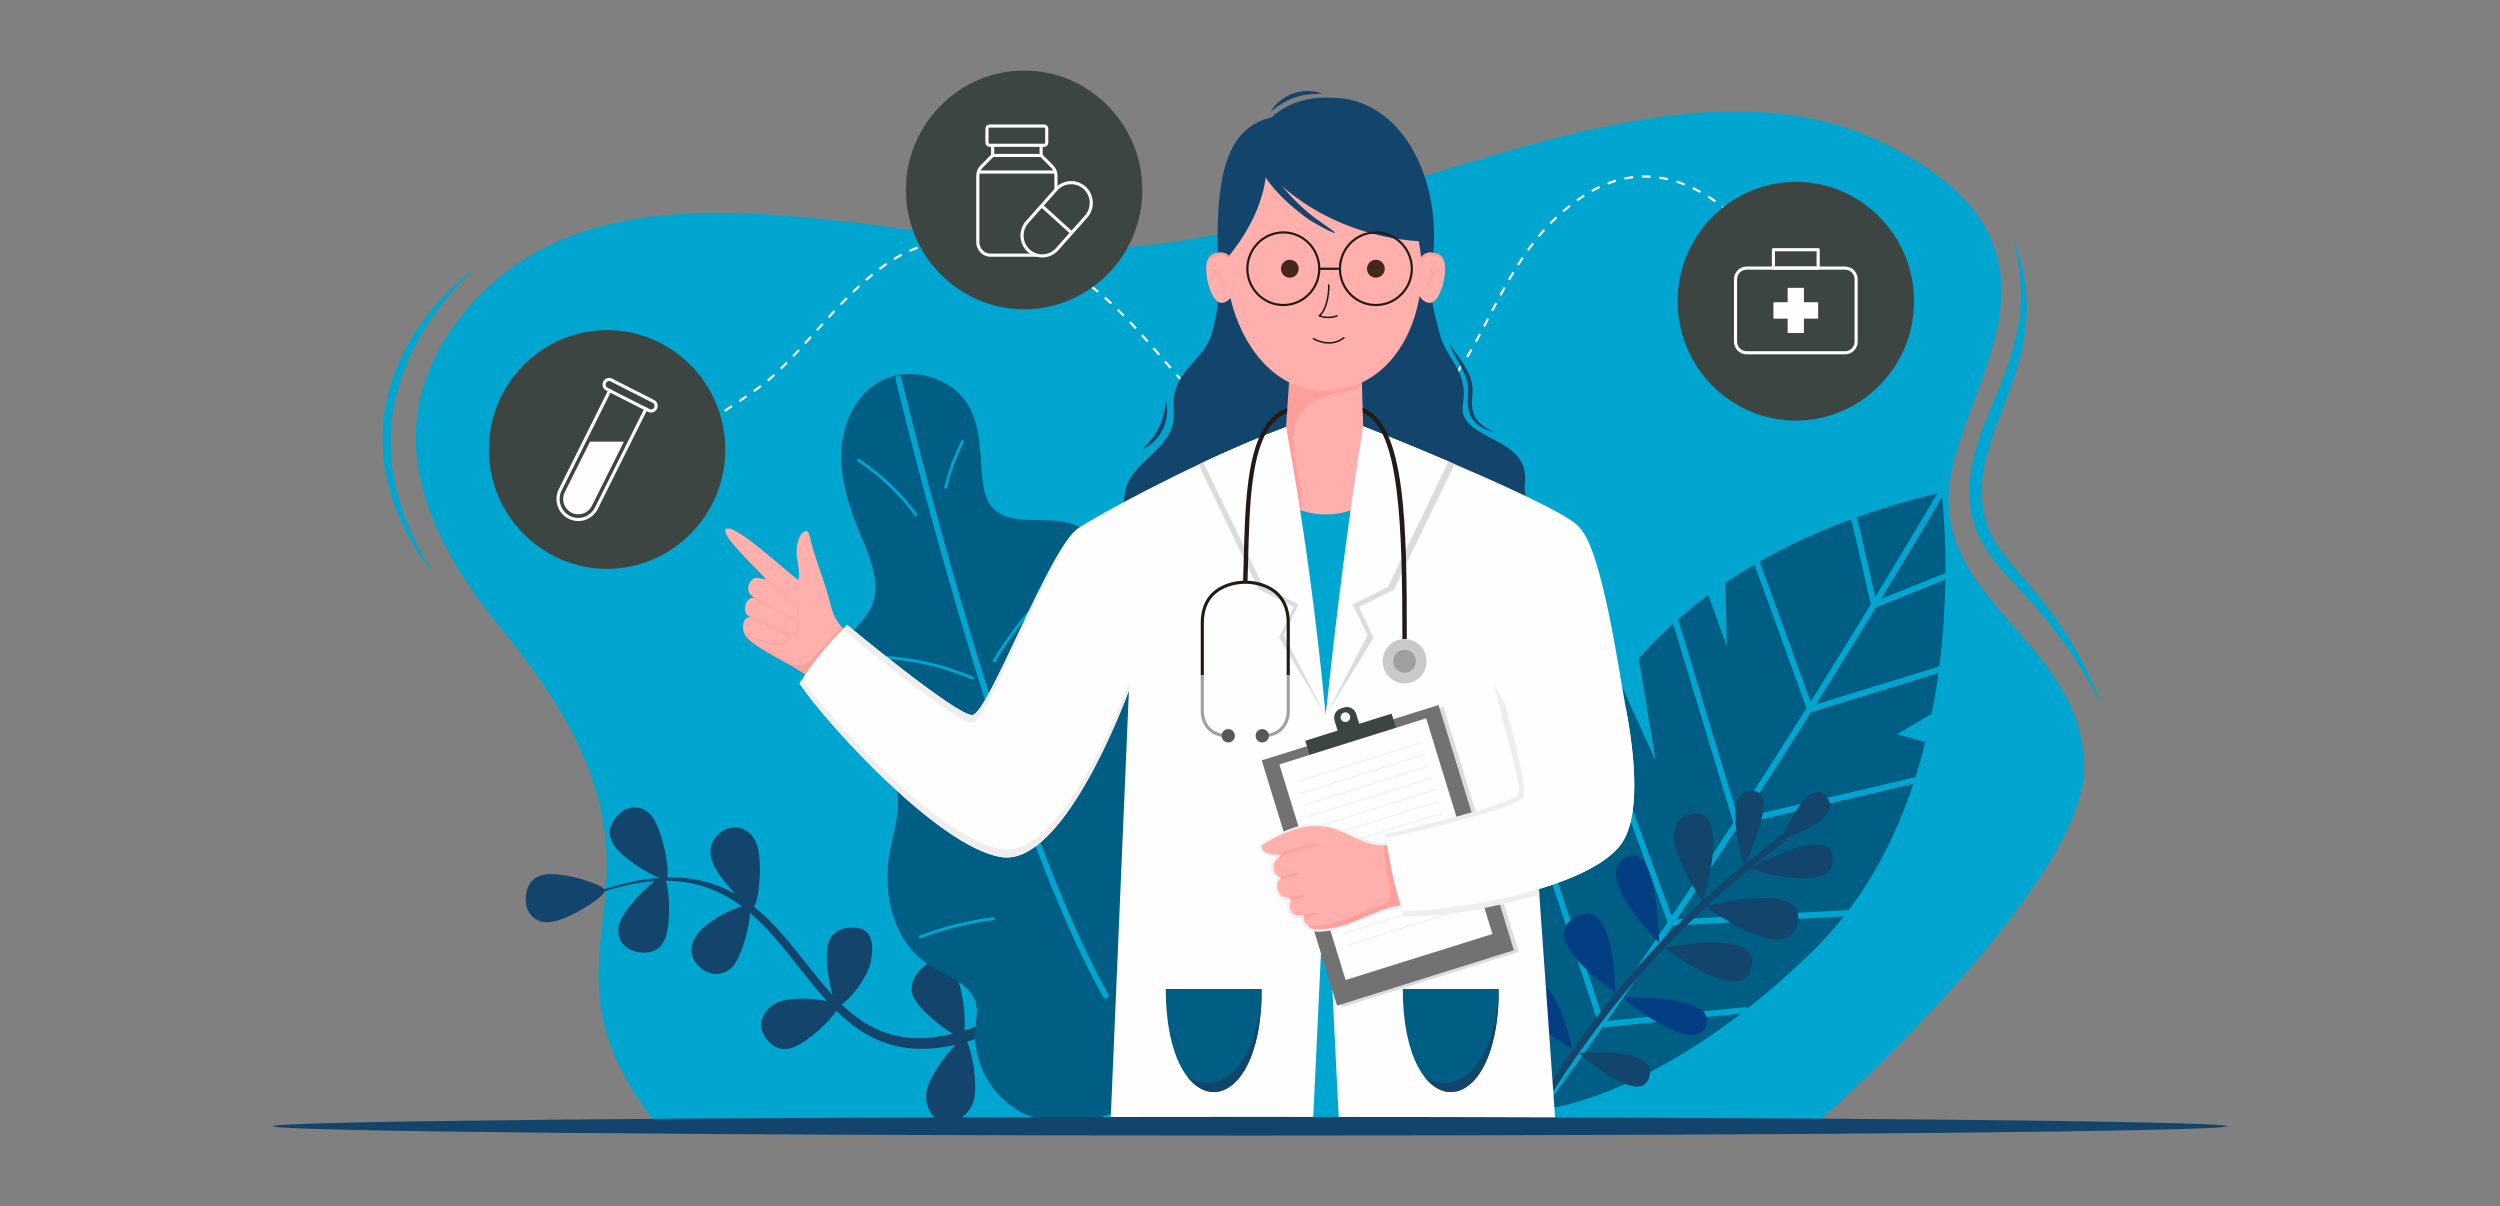 <?xml version="1.0" encoding="UTF-8"?>
<svg id="Layer_1" data-name="Layer 1" xmlns="http://www.w3.org/2000/svg" viewBox="0 0 2280 1100">
  <rect x="0" y="0" width="2280" height="1100" fill="#808080" stroke="none"/>
  <defs>
    <style>
      .cls-1 {
        stroke-width: 1.43px;
      }

      .cls-1, .cls-2, .cls-3 {
        stroke-linecap: round;
        stroke-linejoin: round;
      }

      .cls-1, .cls-2, .cls-3, .cls-4, .cls-5, .cls-6, .cls-7, .cls-8, .cls-9 {
        fill: none;
      }

      .cls-1, .cls-4, .cls-7 {
        stroke: #231915;
      }

      .cls-10 {
        fill: #033d82;
      }

      .cls-11, .cls-12 {
        fill: #00a6cf;
      }

      .cls-13, .cls-14 {
        fill: #005d83;
      }

      .cls-15, .cls-16 {
        fill: #ffb0ac;
      }

      .cls-17, .cls-18 {
        fill: #fe9f9b;
      }

      .cls-19, .cls-20 {
        fill: #13456c;
      }

      .cls-21 {
        fill: #231915;
      }

      .cls-2, .cls-6 {
        stroke: #fefefe;
      }

      .cls-2, .cls-6, .cls-7, .cls-8 {
        stroke-width: 2.86px;
      }

      .cls-3 {
        stroke: #eee;
        stroke-width: 1px;
      }

      .cls-4, .cls-5, .cls-6, .cls-7, .cls-8, .cls-9 {
        stroke-miterlimit: 10;
      }

      .cls-4, .cls-5, .cls-9 {
        stroke-width: 2px;
      }

      .cls-5, .cls-9 {
        stroke: #fff;
      }

      .cls-8 {
        stroke: #9e9f9f;
      }

      .cls-9 {
        stroke-dasharray: 0 0 8.01 8.01;
      }

      .cls-22 {
        fill: #3d4543;
      }

      .cls-22, .cls-23, .cls-24, .cls-25, .cls-20, .cls-26, .cls-27, .cls-18, .cls-28, .cls-29, .cls-16, .cls-30, .cls-12, .cls-14 {
        fill-rule: evenodd;
      }

      .cls-23 {
        fill: #595757;
      }

      .cls-24 {
        fill: #46261d;
      }

      .cls-25 {
        fill: #717271;
      }

      .cls-26 {
        fill: #c8c9c9;
      }

      .cls-27 {
        fill: #dcdcdd;
      }

      .cls-28 {
        fill: #9e9f9f;
      }

      .cls-29 {
        fill: #eee;
      }

      .cls-30 {
        fill: #fefefe;
      }
    </style>
  </defs>
  <path class="cls-12" d="m600.07,1027.12c-137.37-174.23,54.79-213.57-142.98-453.8-67.56-82.11-114.43-182.55-39.76-280.77,130.53-171.62,391.81-66.76,587.64-66.76,216.3,0,506.67-194.8,710.36-96.47,203.69,98.32,61.9,228.69,61.79,326.47-.05,97.78,123.64,136.03,123.64,244.85,0,90.43-174.33,262.27-247.22,326.47H600.07Z"/>
  <g>
    <path class="cls-13" d="m1706.24,551.08l-17.86-77.56c-30.89,11.4-58.68,24.38-83.64,38.63.07.13.17.23.23.37l46.25,127.52c20.52-32.74,39.06-62.8,55.02-88.96Z"/>
    <path class="cls-13" d="m1651.63,649.56c-18.91,30.1-39.43,62.35-61.1,95.79l154.88-36.24c.48-.11.95-.04,1.39.1,3.44-10.82,6.51-21.64,9.17-32.4l-25.9-7.18,31.66-18.68c2.51-12.64,4.54-25.08,6.19-37.22l-116.3,35.84Z"/>
    <path class="cls-13" d="m1745.01,714.83l-158.78,37.16c-18.3,28.17-37.39,57.15-57.01,86.38l154.56-8.29c.65-.03,1.24.2,1.73.57,27.08-35.69,46.19-75.59,59.5-115.81Z"/>
    <path class="cls-13" d="m1407.73,1011.78c16.21-2.11,86.11-15.06,180.02-87.36l-126.2,12.54c-17.82,25.35-35.82,50.39-53.82,74.82Z"/>
    <path class="cls-13" d="m1520.88,841.09l-67.66-184.25c-21.92,36.22-36.58,73.7-46.09,110.15.86.23,1.6.82,1.87,1.73l52.44,158.99c20.14-28.73,40.04-57.78,59.44-86.63Z"/>
    <path class="cls-13" d="m1525.4,844.07c-19.48,28.96-39.46,58.13-59.68,86.97l125.9-12.51c.95-.09,1.79.36,2.34,1.07,19.44-15.34,39.84-33.16,60.98-53.99,9.66-9.52,18.52-19.54,26.71-29.92l-156.24,8.38Z"/>
    <path class="cls-13" d="m1456.44,651.62c.47.31.87.73,1.08,1.3l67.07,182.64c19.34-28.82,38.18-57.39,56.25-85.2l-54.84-181.49c-11.35,10.28-21.82,20.87-31.41,31.73l15.3,92.97-32.66-71.92c-7.54,9.85-14.44,19.86-20.78,29.97Z"/>
    <path class="cls-13" d="m1457.57,933.2l-52.34-158.7c-27.51,113.17-6.57,214.62-1.98,234.24,18.16-24.65,36.33-49.94,54.32-75.53Z"/>
    <path class="cls-13" d="m1530.23,565.08c.23.28.42.6.53.96l53.91,178.41c22.35-34.47,43.48-67.68,62.92-98.62l-47.5-130.97c-9.24,5.41-18.13,10.98-26.59,16.73l1.36,57.89-16.85-46.88c-9.81,7.28-19.04,14.78-27.77,22.47Z"/>
    <path class="cls-13" d="m1710.25,544.5c30.97-50.87,51.46-85.71,56.72-94.71-26.26,6.36-50.73,13.7-73.54,21.9.03.09.1.16.12.26l16.7,72.55Z"/>
    <path class="cls-13" d="m1767.56,608.11c.37-.12.75-.13,1.12-.08,3.7-29.09,5.19-56.19,5.51-79.5l-63.36,25.41c-15.89,26.05-34.33,55.96-54.75,88.53l111.47-34.35Z"/>
    <path class="cls-13" d="m1715.6,546.12l57.66-23.12c.33-.13.67-.18,1-.18.21-34.38-2.05-59.67-3.1-69.46-5.81,9.92-25.73,43.77-55.55,92.76Z"/>
  </g>
  <g>
    <path class="cls-5" d="m541.3,436.6s2.48-.79,7.15-2.55"/>
    <path class="cls-9" d="m562.57,428.35c25.52-10.9,72.15-33.72,129.56-74.96,49.41-35.49,99.06-128.42,168.98-132.61,194.62-11.65,200.16,209.65,350.61,189.14,150.45-20.51,126.74-156.63,227.69-227.98,102.1-72.16,187.24,61.42,211.68,105.61"/>
    <path class="cls-5" d="m1654.72,294.27c2.26,4.29,3.43,6.77,3.43,6.77"/>
  </g>
  <path class="cls-20" d="m962.35,898.71c-32.38,20.77-59.57,33.9-82.77,41.07,1.37-12.15-1.67-39.94-8.53-51.74-6.48-11.18-16.67-15.77-27.37-7.52-10.31,7.9-15.81,19.86-9.59,30.59,6.22,10.76,23.86,25.38,34.88,31.61-47.11,11.47-76.88-3.1-101.4-26.71,7.73-4.63,23.44-24.12,26.45-38.36,2.64-12.57,3.51-31.04-14.65-31.7-13.05-.46-21.97,4.51-24.5,16.59-2.43,11.54.59,32.74,4.41,44.99-8.7-9.4-16.88-19.78-25.15-30.28-14.41-18.27-29-36.4-46.68-50.51,4.79-3.88,8.37-41.89,2.51-57.44-4.58-12.07-17.33-18.74-29.25-12.38-11.48,6.12-15.45,17.46-11.06,29.06,3.29,8.71,12.61,20.65,21.2,29.43-17.18-9.87-37.34-15.78-62.43-15.16,2.58-7.35-4.11-42.47-13.54-55.33-7.67-10.43-20.75-11.79-30.46-2.42-9.37,8.99-11.07,19.4-3.73,29.41,7.92,10.78,29.52,24.62,40.64,28.66-14.94,1.06-31.54,4.35-50.18,10.38-4.79-5.61-37.01-15.36-52.83-13.6-12.26,1.35-18.68,9.69-18.88,22.73-.22,13.55,9.64,22.3,22.44,20.9,16.25-1.8,47.78-21.84,49.75-28.16,16.74-5.4,31.82-8.33,45.48-9.24-10.57,7.83-27.61,25.97-31.89,37.81-4.37,12.06,1.87,23.66,15.15,26.61,12.76,2.85,22.39-1.42,26.59-12.98,4.84-13.42,3.73-41.84.28-51.77,28.48.19,50.6,9.52,69.21,23.33-11.11,2.98-32.65,14.47-40.43,25.25-7.48,10.41-8.22,20.44,2.61,30.62,9.53,8.98,23.81,7.28,31.01-2.69,7.72-10.76,14-35.39,14.32-47.17,16.84,14.25,30.81,32,44.37,49.2,8.46,10.73,16.89,21.43,25.85,31.25-12.33-2.67-32.98-3.68-43.93.62-11.97,4.68-20.41,18.18-13.69,30.03,6.46,11.39,16.12,15.78,27.6,11.29,12.97-5.07,32.82-23.78,38.52-33.14,26.37,25.91,58.46,42.62,109.02,30.91-9.5,9.33-23.68,28.98-26.37,41.09-2.83,12.53,3.26,27.85,16.78,29.12,13,1.23,23.57-8.79,26.27-20.83,3.2-14.23-1.75-43.31-6.53-52.06,24.99-7.31,54.28-21.25,89.16-43.74l-8.67-7.61Z"/>
  <g>
    <path class="cls-13" d="m982.93,1022.6c-4.97.44-9.97.55-14.94.32-10.24-.47-20.41-2.34-30.12-5.62-8.38-2.83-16.77-9.04-23.24-15.03-18.03-16.7-27.59-42.1-25.04-66.54.64-6.16,2-12.38.97-18.49-3.3-19.54-26.84-26.6-43.47-37.36-31.9-20.65-42.58-63.95-35.91-101.36,3.89-21.83,12.57-44.69,4.56-65.37-7.88-20.36-29.35-31.6-43.4-48.3-17.43-20.7-22.21-52.87-7.05-75.29,8.66-12.81,22.81-21.7,29.23-35.76,9.33-20.42-.47-43.96-9.15-64.67-9.85-23.49-18.45-48.19-18.18-73.66.26-25.47,10.84-52.07,32.28-65.83,27.37-17.57,68.66-7.13,84.4,21.33,11,19.89,9.78,43.91,12.25,66.5.92,8.39,2.55,17.11,7.72,23.78,14.05,18.12,42.31,10.76,64.94,14.4,27.5,4.42,50.08,29.93,51.14,57.76.56,14.91-4.27,30.46,1,44.42,6.72,17.81,26.89,25.95,40.43,39.33,20.18,19.95,24.25,54.18,9.29,78.3-11.29,18.2-32.32,32.16-33.58,53.54-1.56,26.37,27.07,42.83,42.4,64.34,13.45,18.86,16.64,42.61,18.17,65.14,1.47,21.62,2.31,41.34-5.67,62.03-5.22,13.53-13.11,26.05-23.27,36.41-10.66,10.87-21.54,21.27-34.76,29.13-15.38,9.14-33.05,14.95-50.98,16.53Z"/>
    <g>
      <path class="cls-11" d="m1008.28,910.66c-.89-.04-1.75-.52-2.22-1.36-95.95-171.34-188.37-559.6-189.29-563.5-.34-1.43.55-2.86,1.98-3.2,1.43-.34,2.86.55,3.2,1.98.92,3.9,93.16,391.44,188.75,562.12.72,1.28.26,2.9-1.02,3.62-.44.25-.93.36-1.4.34Z"/>
      <path class="cls-11" d="m835.42,470.91c-.39-.02-.77-.2-1.02-.54-14.34-19.52-31.87-36.17-52.1-49.49-.61-.4-.78-1.23-.38-1.84.4-.62,1.23-.78,1.84-.38,20.49,13.5,38.25,30.37,52.78,50.14.44.59.31,1.42-.28,1.86-.25.19-.55.27-.84.26Z"/>
      <path class="cls-11" d="m862.39,445.6c-.09,0-.17-.01-.26-.04-.71-.17-1.15-.89-.98-1.6,3.48-14.5,8.73-28.57,15.59-41.81.34-.65,1.14-.91,1.79-.57.65.34.91,1.14.57,1.79-6.77,13.05-11.94,26.92-15.37,41.21-.15.63-.72,1.04-1.35,1.02Z"/>
      <path class="cls-11" d="m887.09,619.87c-.16,0-.32-.04-.47-.11-30.48-13.15-64.14-19.8-97.33-19.23-.72,0-1.34-.57-1.35-1.31-.01-.73.57-1.34,1.31-1.35,33.57-.57,67.61,6.15,98.43,19.45.67.29.99,1.07.69,1.75-.22.52-.74.82-1.27.8Z"/>
      <path class="cls-11" d="m906.53,604.21c-.21,0-.43-.07-.63-.19-.63-.38-.84-1.19-.46-1.82,22.11-36.97,52.07-70.1,86.64-95.81.59-.44,1.42-.32,1.86.27.44.59.32,1.42-.27,1.86-34.29,25.5-64,58.36-85.94,95.03-.26.43-.73.67-1.2.65Z"/>
      <path class="cls-11" d="m925.41,746.54c-.21,0-.42-.07-.61-.18-28.14-16.18-61.38-22.87-93.59-18.83-.73.1-1.39-.42-1.49-1.15-.09-.73.42-1.4,1.15-1.49,32.78-4.11,66.6,2.69,95.25,19.16.64.37.86,1.18.49,1.82-.26.44-.73.69-1.21.67Z"/>
      <path class="cls-11" d="m941.21,726.5c-.11,0-.22-.02-.33-.05-.7-.21-1.11-.95-.9-1.65,5.26-17.8,14.5-33.75,26.76-52.22,13.36-20.13,29.92-43.22,51.44-61.85.55-.48,1.39-.42,1.88.14.48.56.42,1.4-.14,1.88-21.28,18.42-37.71,41.33-50.97,61.31-12.13,18.27-21.26,34.02-26.43,51.5-.18.6-.73.98-1.33.95Z"/>
      <path class="cls-11" d="m839.26,855.77c-.52-.02-1-.34-1.19-.86-.26-.69.08-1.45.77-1.72,21.58-8.19,44.13-13.82,67.02-16.74.74-.08,1.4.42,1.49,1.15.09.73-.42,1.4-1.15,1.49-22.69,2.89-45.03,8.47-66.41,16.59-.17.06-.35.09-.53.08Z"/>
    </g>
  </g>
  <g>
    <path class="cls-10" d="m1555.77,935.65c1.66-4.39,1.34-8.12-.98-11.37-10.72-15.04-59.28-14.85-73.9-14.44l-1.24.03.09.08c23.02,18.87,52.88,37.63,67.67,33.68,4-1.07,6.74-3.68,8.36-7.98Z"/>
    <path class="cls-19" d="m1639.45,841.37c1.38-6.49.26-11.42-3.44-15.07-13.44-13.28-56.43-5.3-74.3-1.26l-4.62,1.04,3.51-3.18c10.89-9.88,22.22-19.65,34.63-29.87l.51-.42.63.18c12.7,3.71,55.29,14.89,70.25,2.94,3.79-3.02,5.46-7.24,5.12-12.9-.3-5-2.12-8.41-5.59-10.44-9.02-5.28-29.4-.73-57.39,12.81l-9.95,4.81,8.63-6.91c6.77-5.43,13.81-10.95,20.92-16.43.67-.51,1.09-1.26,1.2-2.1l.1-.75.71-.26c10.53-3.86,35.35-14.17,38.36-26.46.93-3.79-.27-7.45-3.66-11.17-2.74-3-5.61-4.21-8.79-3.71-11.97,1.9-24.7,27.34-29.62,38.19l-.26.57-.61.13c-.48.1-.9.3-1.26.57-10.3,7.93-19.79,15.44-29.02,22.96l-4.12,3.36,2.2-4.84c6.23-13.71,19.89-46.81,12.37-58.2-1.76-2.67-4.59-3.91-8.65-3.82-4.65.11-8.1,1.82-10.55,5.23-9.91,13.79.35,50.47,3.73,61.39l.25.8-.64.53c-11.97,9.88-22.86,19.28-33.32,28.75l-3.15,2.85,1.11-4.1c4.6-17.02,13.97-58,1.76-70.82-3.41-3.57-8.19-4.62-14.64-3.21-6.81,1.49-11.34,4.92-13.47,10.19-7.67,18.99,16.05,56.94,23.51,68.12l.59.89-.78.72c-12.89,11.87-24.84,23.59-36.53,35.84l-1.72,1.8h.01s-.82.88-.82.88c-12.89,13.63-25.09,27.49-37.3,42.37l-2.43,2.96c-12.41,15.28-24.94,31.84-37.23,49.21l-1.61,2.28h0s-.16.23-.16.23c-9.11,12.96-18.36,26.76-27.51,41.05l5.2,3.53c9.17-14.31,18.44-28.15,27.58-41.14l.79-1.12,1.04.89c9.36,8.03,41.09,33.86,56.1,29.17,3.53-1.1,5.82-3.84,7.01-8.36,1.23-4.67.54-8.49-2.11-11.69-10.42-12.59-48.11-11-59.41-10.22l-2.63.18,1.52-2.15c12.06-17,24.33-33.19,36.48-48.13l.79-.97h0s1.11-1.35,1.11-1.35c12.23-14.93,24.46-28.83,37.41-42.52l.76-.8.89.65c11.72,8.63,51.39,36.2,69.76,28.62,4.9-2.02,7.8-6.38,8.88-13.32.84-5.46-.41-9.73-3.83-13.05-13.71-13.3-58.34-6.3-71.69-3.83l-3.8.7,2.68-2.79c11.09-11.56,22.32-22.57,34.33-33.66l.75-.69.83.59c11.82,8.48,51.96,35.57,72,27.82,5.5-2.13,9.08-6.89,10.62-14.15Z"/>
    <path class="cls-10" d="m1433.75,956.43l-.29-1.29c-2.6-11.43-11.67-47.2-25.15-56.35-1.05-.71-2.13-1.27-3.24-1.63-3.71-1.23-7.4-.2-11.3,3.14-4.15,3.55-5.95,7.52-5.51,12.14,1.67,17.63,35.06,38.03,45.26,43.86l.24.13Z"/>
    <path class="cls-10" d="m1495.05,781.7c-.25-.17-.51-.33-.77-.48-3.44-1.97-7.26-1.74-11.67.7-5.01,2.77-7.82,6.64-8.58,11.81-3.09,21.04,28.77,55.51,38.6,65.58l.46.47-.06-2.26c-.38-15.34-2.8-65.52-17.98-75.82Z"/>
    <path class="cls-10" d="m1426.25,851.37c-.14,20.57,38.62,47.92,46.39,53.19l.55.37-.06-2.28c-.35-13.35-2.72-56.69-18.39-67.32-.47-.32-.96-.61-1.46-.87-5.13-2.68-11.33-1.66-18.43,3.02-5.75,3.78-8.56,8.33-8.6,13.89Z"/>
  </g>
  <path class="cls-16" d="m738.24,488.17c3.66,17.3,12.55,38.74,17.29,55.94,3.88,13.93,3.56,17.9,14.38,30.63l-35.72,40.21c-14.28-10.12-30.82-16.65-46.38-27.75-2.64-1.9-6.68-4.84-8.84-9.14-2.15-4.41-2.1-13.66,3.66-15.07,1.02-.27,2.05-.27,2.75-.11-1.02-.38-1.89-.76-2.53-1.03-6.46-2.94-3.45-17.25,5.06-16.92-2.32-1.52-3.61-2.56-4.42-3.75-3.45-5.01,1.02-14.15,6.25-14.2,3.34,0,7.97,1.85,8.46,1.09.92-1.14-41.91-39.56-36.26-45.43,6.79-7.13,57.81,41.03,66.26,46.3,1.51-5.66-.43-14.26-1.24-19.26-1.08-6.15-.32-13.66,2.05-19.43,1.08-2.5,2.59-4.57,5.01-5.6,3.61-1.47,3.93,3.26,4.2,3.54h0Z"/>
  <path class="cls-18" d="m727.41,560.97c-1.13,1.8-2.75,2.67-4.58,3.26,11.04,5.28,5.01,18.23-4.85,14.69,2.75,3.81-.48,8.27-6.2,9.09-3.88.54-15.14-2.18-19.56-3.92-2.48-1.03-7.54-2.34-11.85-3.75-.32-.44-.65-.92-.92-1.41,4.42,1.52,10.29,3.26,13.04,4.41,4.26,1.63,20.26,5.66,23.22,2.29,1.13-.71,1.83-1.8,2.1-2.94,1.08-5.22-4.31-5.82-34.37-19.86.75-.11,1.4-.05,1.94.05-1.02-.38-1.89-.76-2.53-1.03-.48-.22-.92-.49-1.29-.82,37.87,17.19,38.25,18.77,42.45,16.92,2.15-.98,3.61-2.88,3.61-5.77h0c.11-5.06-5.23-7.07-7.06-8.11-.32-.22-29.47-16.81-33.51-19.1.32-.05.59-.05.86-.05-1.19-.82-2.15-1.47-2.86-2.12,23,13.44,25.21,14.64,33.78,19.64,5.55,3.26,11.58-3.1,7.27-9.09-1.13-1.96-3.12-4.03-5.5-6.2-3.34-3.05-23-18.61-23.49-18.99.54.11.97.05,1.08-.11v-.05c3.99,2.45,2.32,1.96,14.01,11.15,6.73,5.33,19.72,14.53,15.19,21.82h0Z"/>
  <path class="cls-18" d="m767.55,571.85c.75.92,1.51,1.85,2.37,2.88l-35.72,40.21c-14.28-10.12-30.82-16.65-46.38-27.75-2.1-1.47-5.06-3.7-7.27-6.64,1.45,1.31,2.96,2.39,4.2,3.26,11.69,8.38,23.92,14.15,35.39,20.79,8.62,5.01,17.19.54,22.9-6.04l24.51-26.72Z"/>
  <path class="cls-20" d="m1110.55,226.83c.65,51.53,1.72,48.7-5.17,76.07-6.9,27.37-38.57,35.04-35.07,71.5,3.56,36.46-42.34,45-44.77,77.97-2.42,32.92-47.89,87.44-39.33,121.28,8.62,33.79,222.82,16.49,222.82,16.49,0,0,220.93.27,229.55-33.57,8.57-33.84-52.09-73.46-47.78-116.71,4.31-43.26-61.63-37.49-56.62-70.63,4.96-33.14-14.65-38.96-21.55-66.33-6.84-27.37-8.3-24.65-5.12-76.07,4.31-70.57-31.57-133.2-86.57-137.39-18.64-1.41-41.54-.22-61.58,17.74-45.41,9.79-49.56,66.06-48.81,119.65h0Z"/>
  <rect class="cls-11" x="1190.45" y="749.24" width="40.08" height="277.88"/>
  <path class="cls-30" d="m1403.51,810.78c31.35-9.41,59.74-22.31,73.37-38.9,19.83-24.16,14.38-81.02,5.93-125.75-6.46-34.23-21.55-143.97-42.24-164.87-10.18-16.54-165.23-79.99-198.84-92.99h-65.45c-62.49,22.42-156.39,70.46-192.27,92.99-26.4,16.6-82.64,170.69-97.46,170.85-14.76.22-113.89-82.11-113.89-82.11,0,0-25.43,23.67-43.48,53.27,20.31,31.34,125.42,149.03,183.87,158.39,58.45,9.36,116.53-151.92,116.53-151.92l-16.92,397.37h184.62l11.74-249.15,12.28,249.15h197.5l-15.3-216.34Z"/>
  <path class="cls-14" d="m1063.15,901.97h87.54c0,125.31-87.54,125.31-87.54,0h0Z"/>
  <polygon class="cls-27" points="1155.11 694.93 1316.35 644.44 1385.03 868.07 1223.79 918.62 1155.11 694.93"/>
  <polygon class="cls-16" points="1176.28 338.53 1241.73 338.53 1247.12 522.12 1170.89 522.12 1176.28 338.53"/>
  <path class="cls-18" d="m1176.28,338.53h65.45v10.99c0,7.67-27.15,7.67-40.46,14.96-44.34,24.43-6.68,74.71-15.25,100.88-.81,2.39-5.93-.71-8.3-10.01-3.99-15.51-5.76-41.3-6.84-36.18l5.39-80.64Z"/>
  <path class="cls-12" d="m1209.03,652.76l-33.78-192.4c9.48,5.55,21.17,8.81,33.78,8.81s24.24-3.26,33.72-8.81l-33.72,192.4Z"/>
  <path class="cls-26" d="m1281.01,623.27c11.04,0,20.04-9.09,20.04-20.24s-9-20.24-20.04-20.24-20.04,9.09-20.04,20.24,9,20.24,20.04,20.24h0Z"/>
  <path class="cls-28" d="m1281.01,613.48c5.66,0,10.29-4.68,10.29-10.45s-4.63-10.39-10.29-10.39-10.34,4.68-10.34,10.39,4.63,10.45,10.34,10.45h0Z"/>
  <path class="cls-16" d="m1304.06,230.36c7.65,0,13.85,2.5,13.85,15.18s-6.2,30.69-13.85,30.69-13.85-10.28-13.85-22.96,6.2-22.91,13.85-22.91h0Z"/>
  <path class="cls-16" d="m1113.95,230.36c-7.65,0-13.85,2.5-13.85,15.18s6.2,30.69,13.85,30.69,13.85-10.28,13.85-22.96-6.2-22.91-13.85-22.91h0Z"/>
  <path class="cls-17" d="m1305.03,245.22c-.05-.33.16-.6.43-.65.32-.05.59.16.65.44.32,1.9.32,3.81.05,5.66.48-.6.92-1.14,1.45-1.69,1.45-1.58,3.18-2.78,4.9-3.59.27-.11.59,0,.7.27s0,.6-.27.71c-1.62.76-3.18,1.85-4.58,3.37-1.24,1.31-2.37,2.94-3.18,4.9-.92,2.39-2.26,4.79-4.09,7.07-.22.22-.54.27-.75.11-.27-.22-.27-.54-.11-.76,2.05-2.56,3.5-5.17,4.26-7.84.81-2.61,1.02-5.28.54-8h0Z"/>
  <path class="cls-17" d="m1112.98,245.22c.05-.33-.16-.6-.43-.65-.32-.05-.59.16-.65.44-.32,1.9-.32,3.81-.05,5.66-.48-.6-.92-1.14-1.45-1.69-1.45-1.58-3.18-2.78-4.9-3.59-.27-.11-.59,0-.7.27-.11.27,0,.6.27.71,1.62.76,3.18,1.85,4.58,3.37,1.24,1.31,2.37,2.94,3.18,4.9.92,2.39,2.26,4.79,4.09,7.07.22.22.54.27.75.11.27-.22.27-.54.11-.76-2.05-2.56-3.45-5.17-4.26-7.84-.81-2.61-1.02-5.28-.54-8h0Z"/>
  <path class="cls-8" d="m1096.49,615.6v34.17s.16,21.28,23.7,21.28"/>
  <path class="cls-8" d="m1151.17,671.05c23.54,0,23.7-21.28,23.7-21.28v-34.17"/>
  <polygon class="cls-25" points="1150.69 693.46 1311.93 642.97 1380.67 866.6 1219.38 917.15 1150.69 693.46"/>
  <path class="cls-22" d="m1190.39,675.56l29.52-9.3-2.8-9.09c-1.4-4.63,1.19-9.63,5.82-11.05l2.91-.92c4.63-1.47,9.54,1.14,10.99,5.82l2.8,9.09,29.52-9.25,5.49,17.79-78.82,24.7-5.44-17.79Zm35.29-25.68c2.32-.76,4.74.54,5.49,2.88.7,2.34-.59,4.84-2.91,5.55s-4.74-.6-5.49-2.88c-.7-2.34.59-4.84,2.91-5.55h0Z"/>
  <polygon class="cls-30" points="1166.8 697.11 1300.67 655.1 1361.11 851.8 1227.19 893.75 1166.8 697.11"/>
  <line class="cls-3" x1="1183.44" y1="712.73" x2="1295.71" y2="677.52"/>
  <line class="cls-3" x1="1186.67" y1="723.39" x2="1299" y2="688.19"/>
  <line class="cls-3" x1="1189.96" y1="734.06" x2="1302.29" y2="698.85"/>
  <line class="cls-3" x1="1193.25" y1="744.67" x2="1305.57" y2="709.52"/>
  <line class="cls-3" x1="1196.53" y1="755.33" x2="1308.8" y2="720.13"/>
  <line class="cls-3" x1="1199.77" y1="766" x2="1312.09" y2="730.79"/>
  <line class="cls-3" x1="1203.05" y1="776.66" x2="1315.38" y2="741.46"/>
  <line class="cls-3" x1="1206.34" y1="787.32" x2="1318.66" y2="752.12"/>
  <line class="cls-3" x1="1209.62" y1="797.99" x2="1321.89" y2="762.78"/>
  <line class="cls-3" x1="1212.86" y1="808.65" x2="1325.18" y2="773.45"/>
  <line class="cls-3" x1="1216.14" y1="819.26" x2="1328.47" y2="784.11"/>
  <line class="cls-3" x1="1219.43" y1="829.93" x2="1331.75" y2="794.72"/>
  <line class="cls-3" x1="1222.72" y1="840.59" x2="1334.99" y2="805.39"/>
  <line class="cls-3" x1="1225.95" y1="851.26" x2="1338.27" y2="816.05"/>
  <line class="cls-3" x1="1229.23" y1="861.92" x2="1341.56" y2="826.72"/>
  <path class="cls-23" d="m1120.2,677.14c3.34,0,6.03-2.78,6.03-6.09s-2.69-6.15-6.03-6.15-6.09,2.78-6.09,6.15,2.75,6.09,6.09,6.09h0Z"/>
  <path class="cls-23" d="m1151.17,677.14c3.34,0,6.09-2.78,6.09-6.09s-2.75-6.15-6.09-6.15-6.03,2.78-6.03,6.15,2.69,6.09,6.03,6.09h0Z"/>
  <path class="cls-29" d="m731.51,619.57c-.81,1.2-1.56,2.45-2.32,3.7,20.31,31.34,125.42,149.03,183.87,158.39,55.81,8.92,111.35-137.88,116.15-150.94l.38-8.16s-58.07,161.22-116.53,151.86c-56.51-9.03-156.55-119.22-181.55-154.86h0Z"/>
  <path class="cls-20" d="m1150.53,901.97h.16c0,86.84-42.02,113.45-67.83,79.99,28.01,18.72,65.02-8,67.66-79.99h0Z"/>
  <path class="cls-14" d="m1279.34,901.97h87.54c0,125.31-87.54,125.31-87.54,0h0Z"/>
  <path class="cls-20" d="m1366.72,901.97h.16c0,86.84-42.02,113.45-67.83,79.99,28.07,18.72,65.02-8,67.66-79.99h0Z"/>
  <path class="cls-29" d="m979.43,485.17c-27.8,28.95-78.87,166.77-92.88,166.94-14.76.22-113.89-82.11-113.89-82.11,0,0-1.56,1.47-4.2,4.08,21.17,17.36,105.21,85.48,118.09,85.32,13.14-.11,63.35-133.04,92.88-174.23h0Z"/>
  <path class="cls-18" d="m1304.06,230.36c7.65,0,13.85,2.5,13.85,15.18v1.25c-.38-11.64-6.41-13.98-13.85-13.98s-13.47,9.63-13.85,21.71v-1.25c0-12.62,6.2-22.91,13.85-22.91h0Z"/>
  <path class="cls-18" d="m1113.95,230.36c-7.65,0-13.85,2.5-13.85,15.18v1.25c.38-11.64,6.46-13.98,13.85-13.98s13.47,9.63,13.85,21.71v-1.25c0-12.62-6.2-22.91-13.85-22.91h0Z"/>
  <path class="cls-16" d="m1293.88,220.03c-93.52-6.69-139.15-64.86-139.15-64.86,0,0,1.08,37.05-36.31,81.13-1.4,53.92,31.84,120.03,89.37,120.03,67.66,0,98.37-76.07,86.09-136.3h0Z"/>
  <path class="cls-19" d="m1156.4,151.36c12.39,20.08,25.64,33.19,36.96,42.82,8.3,7.07,24.84,17.19,24.19,18.28-.7,1.03-19.39-8.76-26.72-14.26-16.05-12.08-31.19-25.85-40.57-42.77l6.14-4.08Z"/>
  <path class="cls-24" d="m1176.28,253.27c4.47,0,8.13-3.65,8.13-8.16s-3.66-8.22-8.13-8.22-8.08,3.7-8.08,8.22,3.61,8.16,8.08,8.16h0Z"/>
  <path class="cls-24" d="m1254.77,253.27c4.47,0,8.13-3.65,8.13-8.16s-3.66-8.22-8.13-8.22-8.08,3.7-8.08,8.22,3.61,8.16,8.08,8.16h0Z"/>
  <path class="cls-19" d="m1190.34,151.9c2.15,2.12,18.42,14.53,37.6,25.52,19.45,11.15,45.04,19.1,44.23,18.94-35.72-6.26-78.12-34.12-87-43.15-2.05-2.12,1.19-5.11,5.17-1.31h0Z"/>
  <path class="cls-19" d="m1063.15,364.98c1.4,4.24,1.65,8.83,1.18,13.3-.19,2.26-.72,4.46-1.26,6.67-.33,1.09-.73,2.15-1.09,3.23-.39,1.07-.9,2.09-1.35,3.14-2.05,4.05-4.58,7.92-7.9,11.01-1.51,1.68-3.4,2.95-5.16,4.32-1.84,1.27-3.84,2.3-5.81,3.28,1.45-1.72,3.08-3.15,4.49-4.78,1.38-1.66,2.88-3.17,4.1-4.92.61-.86,1.3-1.67,1.9-2.53l1.7-2.65c.61-.85,1.06-1.8,1.58-2.7.51-.91,1.04-1.81,1.42-2.78,1.89-3.72,3.21-7.72,4.25-11.81,1.01-4.11,1.66-8.34,1.95-12.77Z"/>
  <path class="cls-19" d="m1159.01,101.92c2.02-3.98,5.1-7.39,8.61-10.21,1.74-1.45,3.68-2.63,5.63-3.8,1.01-.53,2.04-1,3.06-1.5,1.03-.47,2.12-.83,3.17-1.25,4.32-1.4,8.85-2.33,13.38-2.15,2.26-.11,4.49.34,6.7.63,2.19.42,4.34,1.11,6.42,1.82-2.25.18-4.4.03-6.56.18-2.15.19-4.28.18-6.38.55-1.05.17-2.1.25-3.13.43l-3.08.65c-1.03.16-2.02.52-3.03.78-1.01.28-2.02.54-2.98.95-3.98,1.28-7.74,3.16-11.38,5.3-3.63,2.18-7.1,4.69-10.43,7.61Z"/>
  <path class="cls-19" d="m1321.14,312.74c4.74,6.57,9.56,12.96,13.91,19.86,2.18,3.44,4.12,7.11,5.63,11.03,1.48,3.93,2.33,8.19,2.35,12.46-.04,1.05-.07,2.15-.14,3.17l-.23,2.99c-.16,1.98-.2,3.93-.2,5.86-.03,3.86.67,7.58,2.22,10.97,1.56,3.39,4.17,6.31,7.25,8.72,3.09,2.43,6.62,4.34,10.2,6.23-3.9-1.05-7.75-2.49-11.34-4.58-3.53-2.14-6.83-5.07-8.93-8.89-2.18-3.77-3.06-8.16-3.26-12.33-.09-2.1-.03-4.18.08-6.21l.18-3.04.08-2.87c.13-7.62-2.98-14.91-6.66-21.93-3.73-7.03-7.88-14.03-11.16-21.44Z"/>
  <path class="cls-27" d="m1326.64,423.25c-28.28-12.08-67.56-28.13-83.45-34.39l-34.16,263.9,43.69-71.01-13.36-28.08,31.84-15.83,55.43-114.59Z"/>
  <path class="cls-30" d="m1321.03,420.86c-28.28-12.08-61.95-25.74-77.85-31.99-13.79,86.52-24.84,174.72-34.16,263.9l38.09-73.4-13.36-28.08,31.89-15.83,55.38-114.59Z"/>
  <path class="cls-21" d="m1278.96,582.79c0-100.77-2.1-193.27-36.09-206.22l-.16-4.63c39.54,14.42,40.3,108.61,40.3,210.85h-4.04Z"/>
  <path class="cls-27" d="m1092.94,423.69l55,113.83,31.89,15.89-13.36,28.02,42.56,71.33-36.15-263.25c-21.5,8.11-55.7,22.85-79.95,34.17h0Z"/>
  <path class="cls-30" d="m1097.41,421.62l55,113.83,31.84,15.83-13.36,28.08,38.14,73.4c-8.35-88.69-20.26-176.46-36.15-263.25-21.5,8.11-51.29,20.73-75.48,32.1h0Z"/>
  <path class="cls-21" d="m1133.66,530.94c.22-6.58.43-13.22.59-19.91,1.29-49.95,2.69-103,23.17-127.27,4.96-5.88,9.54-8.87,16.59-11.43l-.27,4.3c-5.17,1.9-9.97,5.77-13.47,9.96-19.61,23.18-20.74,75.31-21.98,124.55-.22,6.75-.38,13.49-.59,19.97l-4.04-.16Z"/>
  <path class="cls-7" d="m1174.88,615.6v-47.5c0-38.47-39.17-37.11-39.17-37.11,0,0-39.22-1.36-39.22,37.11v47.5"/>
  <path class="cls-29" d="m1277.56,828.62c-5.93.49-13.74,2.56-18.75,4.35-18.15,6.53-38.52,16.76-56.19,16.76-7.06.16-15.3-3.65-15.62-12.24-8.73,1.96-15.03-7.78-12.82-16-9.75-.54-14.01-12.3-8.3-20.51-3.07-.92-6.41-4.84-6.68-8.43-.38-4.95,1.94-8.54,4.31-11.05-3.56-.65-11.04-1.58-12.98-5.5-.81-1.58-3.39-4.52,1.51-7.56,25.59-15.83,45.85-22.74,74.4-10.45,11.04,4.73,25.54,11.26,37.93,11.7-.27-1.9-.38-7.07-.59-9.03,20.42-4.35,112.92-26.39,121.43-36.24,3.02-7.35-14.33-61.59-22.36-99.68l9.64,16.7,7.38,13.71,30.38,52.56-6.73,103.06.32,5.01c-36.15,10.5-86.3,21.55-123.53,19.75-.54-1.58-2.21-5.33-2.75-6.91h0Z"/>
  <path class="cls-16" d="m1151.44,770.62c66.32-41.08,77.04,4.79,115.45.05l12.44,54.09c-5.66,1.25-10.34,2.34-12.18,2.83-21.71,5.82-37.44,19.26-65.67,19.81-7.38.11-14.28-7.13-12.07-11.97.16-.38-.11-.76-.48-.65-2.96.54-9.75,1.63-12.28-6.04-.86-2.67-.43-4.41.38-6.2.75-1.74-.48-3.75-2.37-3.86-3.34-.16-7-1.47-8.89-6.04-2.26-5.39-.16-9.41,2.8-12.24-1.62-.22-3.29-1.25-5.06-3.48-1.02-1.31-1.4-2.72-1.62-4.19-1.08-6.91,2.96-9.41,7.65-13.66l-.32.05c-4.58.93-13.95.33-17.45-3.92,0,0-2.21-3.37-.32-4.57h0Z"/>
  <path class="cls-18" d="m1167.23,801.85h0q.05-.11,0,0h0Z"/>
  <path class="cls-18" d="m1166.69,799.73l15.3-3.59c.59-.16,1.19.22,1.35.82.05.27,0,.6-.16.82-.16.22-.38.44-.65.49l-15.3,3.59c.43-.54.86-.98,1.35-1.47-.65-.11-1.24-.27-1.89-.65h0Z"/>
  <path class="cls-18" d="m1175.58,818.88c.11.05.22.11.32.16-.11-.05-.22-.11-.32-.16h0Zm1.62,1.85c-.05-.05-.38-1.41,0,0h0Z"/>
  <path class="cls-18" d="m1187.97,815.84c.54-.11,1.13.22,1.29.82.11.6-.22,1.2-.81,1.31l-11.26,2.77c-.22-.71-.65-1.31-1.29-1.69-.11-.05-.22-.11-.32-.16l12.34-3.05h.05Z"/>
  <path class="cls-18" d="m1187.81,834.99l.16-.05c.38-.05.7-.11.97-.16.05-.05.16,0,.22,0-.05,0-.11-.05-.22,0-.32.05-.7.11-1.13.22h0Z"/>
  <path class="cls-18" d="m1187.97,834.94l11.74-2.78c.59-.11,1.19.22,1.29.82.11.33.05.6-.11.82-.16.27-.38.44-.7.49l-11.15,2.61c.05-.49.16-.98.38-1.47.11-.27,0-.54-.27-.65-.05,0-.16-.05-.22,0-.27.05-.59.11-.97.16h0Z"/>
  <path class="cls-18" d="m1206.02,770.51c-17.08,2.34-24.89,4.84-40.4,12.08,1.19-1.14,2.53-2.23,3.93-3.54h-.16l-.16.05c-1.19.22-2.42.44-3.72.49,7.06-3.48,31.03-11.43,40.51-9.09h0Z"/>
  <path class="cls-18" d="m1262.1,771c1.56,0,3.12-.11,4.79-.33l12.44,54.09c-5.66,1.25-10.34,2.34-12.18,2.83-21.71,5.82-37.44,19.26-65.67,19.81-3.12.05-6.14-1.2-8.4-3.05.92.22,1.89.33,2.86.33,26.34-.49,41.81-12.24,61.41-18.5,20.79-6.64,5.12-19.32,4.74-55.17h0Z"/>
  <path class="cls-30" d="m1482.81,646.13l-110.33-4.68c11.31,41.52,20.09,79.5,16.7,85.26-7.11,12.24-124.82,37.49-124.82,37.49,0,0,3.61,34.61,14.87,66.71,31.19,1.47,162.69-16.49,197.66-59.04,19.83-24.16,14.38-81.02,5.93-125.75h0Z"/>
  <g>
    <path class="cls-22" d="m553.64,518.8c59.37,0,107.8-48.92,107.8-108.88s-48.43-108.88-107.8-108.88-107.8,48.92-107.8,108.88,48.43,108.88,107.8,108.88h0Z"/>
    <path class="cls-6" d="m589.04,373.03l-45.15,90.49c-4.58,9.14-15.73,12.9-24.78,8.27-9.1-4.63-12.77-15.89-8.19-25.03l45.15-90.49-2.59-1.36c-2.26-1.14-3.23-3.97-2.05-6.26h0c1.13-2.29,3.93-3.21,6.2-2.07l2.59,1.36,32.97,16.76,2.64,1.36c2.26,1.14,3.18,3.92,2.05,6.2h0c-1.19,2.34-3.93,3.26-6.2,2.07l-2.64-1.31Z"/>
    <line class="cls-6" x1="556.07" y1="356.27" x2="590.33" y2="373.68"/>
    <path class="cls-30" d="m538.07,402.8l-23,46.09c-1.67,3.32-1.89,7.13-.75,10.61,1.13,3.54,3.61,6.42,6.9,8.11,3.23,1.63,7,1.9,10.51.76,3.5-1.14,6.36-3.65,8.03-6.96l29.25-58.6h-30.92Z"/>
  </g>
  <g>
    <path class="cls-22" d="m934,282.09c59.37,0,107.8-48.92,107.8-108.88s-48.43-108.88-107.8-108.88-107.8,48.92-107.8,108.88,48.43,108.88,107.8,108.88h0Z"/>
    <path class="cls-6" d="m902.48,114.94h49.83c1.29,0,2.32,1.09,2.32,2.39v12.84c0,1.31-1.02,2.34-2.32,2.34h-49.83c-1.29,0-2.37-1.03-2.37-2.34v-12.84c0-1.31,1.08-2.39,2.37-2.39h0Z"/>
    <path class="cls-6" d="m963.04,172.73v-12.41c0-3.26-1.13-6.04-3.39-8.38l-10.13-10.17v-9.25"/>
    <path class="cls-6" d="m905.29,132.52v9.25l-10.13,10.17c-2.26,2.34-3.39,5.11-3.39,8.38v60.61c0,6.48,5.23,11.81,11.64,11.81h41.82"/>
    <line class="cls-6" x1="905.29" y1="141.77" x2="949.52" y2="141.77"/>
    <line class="cls-6" x1="892.2" y1="156.89" x2="962.55" y2="156.89"/>
    <path class="cls-6" d="m936.8,202.49l26.4-29.76c6.79-7.62,18.42-8.22,25.97-1.41h0c7.49,6.8,8.13,18.55,1.4,26.17l-26.45,29.76c-6.73,7.62-18.42,8.22-25.91,1.41h0c-7.54-6.8-8.19-18.55-1.4-26.17h0Z"/>
    <line class="cls-6" x1="950" y1="187.63" x2="977.31" y2="212.39"/>
  </g>
  <g>
    <path class="cls-22" d="m1637.79,383.59c59.37,0,107.8-48.92,107.8-108.88s-48.43-108.88-107.8-108.88-107.8,48.92-107.8,108.88,48.43,108.88,107.8,108.88h0Z"/>
    <polygon class="cls-30" points="1658.15 275.63 1658.15 290.6 1645.17 290.6 1645.17 303.71 1630.35 303.71 1630.35 290.6 1617.37 290.6 1617.37 275.63 1630.35 275.63 1630.35 262.52 1645.17 262.52 1645.17 275.63 1658.15 275.63"/>
    <path class="cls-6" d="m1592.86,244.51h89.86c5.55,0,10.07,4.57,10.07,10.18v56.86c0,5.6-4.53,10.18-10.07,10.18h-89.86c-5.55,0-10.07-4.57-10.07-10.18v-56.86c0-5.6,4.53-10.18,10.07-10.18h0Z"/>
    <rect class="cls-2" x="1617.37" y="227.7" width="40.78" height="16.81"/>
  </g>
  <path class="cls-19" d="m2031.05,1027.12c0,4.72-398.94,8.54-891.05,8.54s-891.05-3.83-891.05-8.54,398.94-8.54,891.05-8.54,891.05,3.83,891.05,8.54Z"/>
  <circle class="cls-15" cx="1270.66" cy="289.49" r="14.79" transform="translate(-13.63 510.83) rotate(-22.61)"/>
  <circle class="cls-15" cx="1156.1" cy="290.93" r="14.79"/>
  <path class="cls-1" d="m1211.73,259.91c.59,2.67-.48,21.66-8.57,28.13,4.96,1.85,11.31,2.01,16.22,0"/>
  <path class="cls-1" d="m1197.88,308.93s14.98,9.09,27.69-.82"/>
  <path class="cls-4" d="m1254.77,278.19c18.05,0,32.81-14.85,32.81-33.08s-14.76-33.14-32.81-33.14-32.75,14.91-32.75,33.14,14.71,33.08,32.75,33.08h0Z"/>
  <line class="cls-4" x1="1203.16" y1="245.11" x2="1222.02" y2="245.11"/>
  <path class="cls-4" d="m1170.41,278.19c18.05,0,32.75-14.85,32.75-33.08s-14.71-33.14-32.75-33.14-32.81,14.91-32.81,33.14,14.76,33.08,32.81,33.08h0Z"/>
  <path class="cls-11" d="m1835.99,217.14c7.32,18.12,11.71,37.64,12.39,57.49.34,9.92-.33,19.89-1.7,29.75-1.36,9.87-3.69,19.57-6.41,29.09-5.4,19.1-13.17,37.23-19.75,55.39-3.28,9.08-6.46,18.12-8.79,27.29-2.36,9.16-3.91,18.42-4.23,27.68-.34,9.23.37,18.57,2.67,27.4,2.13,8.88,5.96,17.22,10.92,25.08,9.94,15.77,23.91,29.7,36.21,45.01,6.24,7.6,12.36,15.34,18.03,23.4,5.67,8.06,11.03,16.34,16.04,24.8,9.94,16.98,18.43,34.71,25.49,52.94-9.37-17.16-19.12-34.03-30.23-49.92-10.95-16.01-23.12-31.02-36.09-45.4l-19.76-21.56c-6.56-7.33-13.12-14.88-18.79-23.41-5.66-8.49-10.17-18.08-12.76-28.15-2.64-10.07-3.5-20.4-3.12-30.65.45-10.25,2.25-20.33,4.85-30.03,2.61-9.71,5.87-19.13,9.51-28.29,7.3-18.31,15.16-36.02,21.36-54.21,6.13-18.18,10.33-37,11-56.22.87-19.21-1.9-38.58-6.84-57.48Z"/>
  <path class="cls-11" d="m432.69,245.11c-9.58,8.76-18.36,18.28-26.42,28.32-8.09,10.02-15.44,20.59-21.94,31.61-12.94,22.06-22.24,46.2-26.07,71.3-2.07,12.53-2.35,25.28-1.58,37.94.53,12.71,3.2,25.23,6.33,37.59,6.85,24.63,18,48.1,31.52,70.26-16.12-20.35-29.08-43.52-37.21-68.58-3.92-12.55-6.82-25.53-7.82-38.73-1.02-13.18-.78-26.52,1.25-39.62,2.13-13.08,5.6-25.92,10.44-38.21,4.9-12.26,10.92-24.05,18.12-35.05,7.12-11.05,15.29-21.35,24.17-30.94,8.96-9.5,18.58-18.42,29.23-25.89Z"/>
</svg>